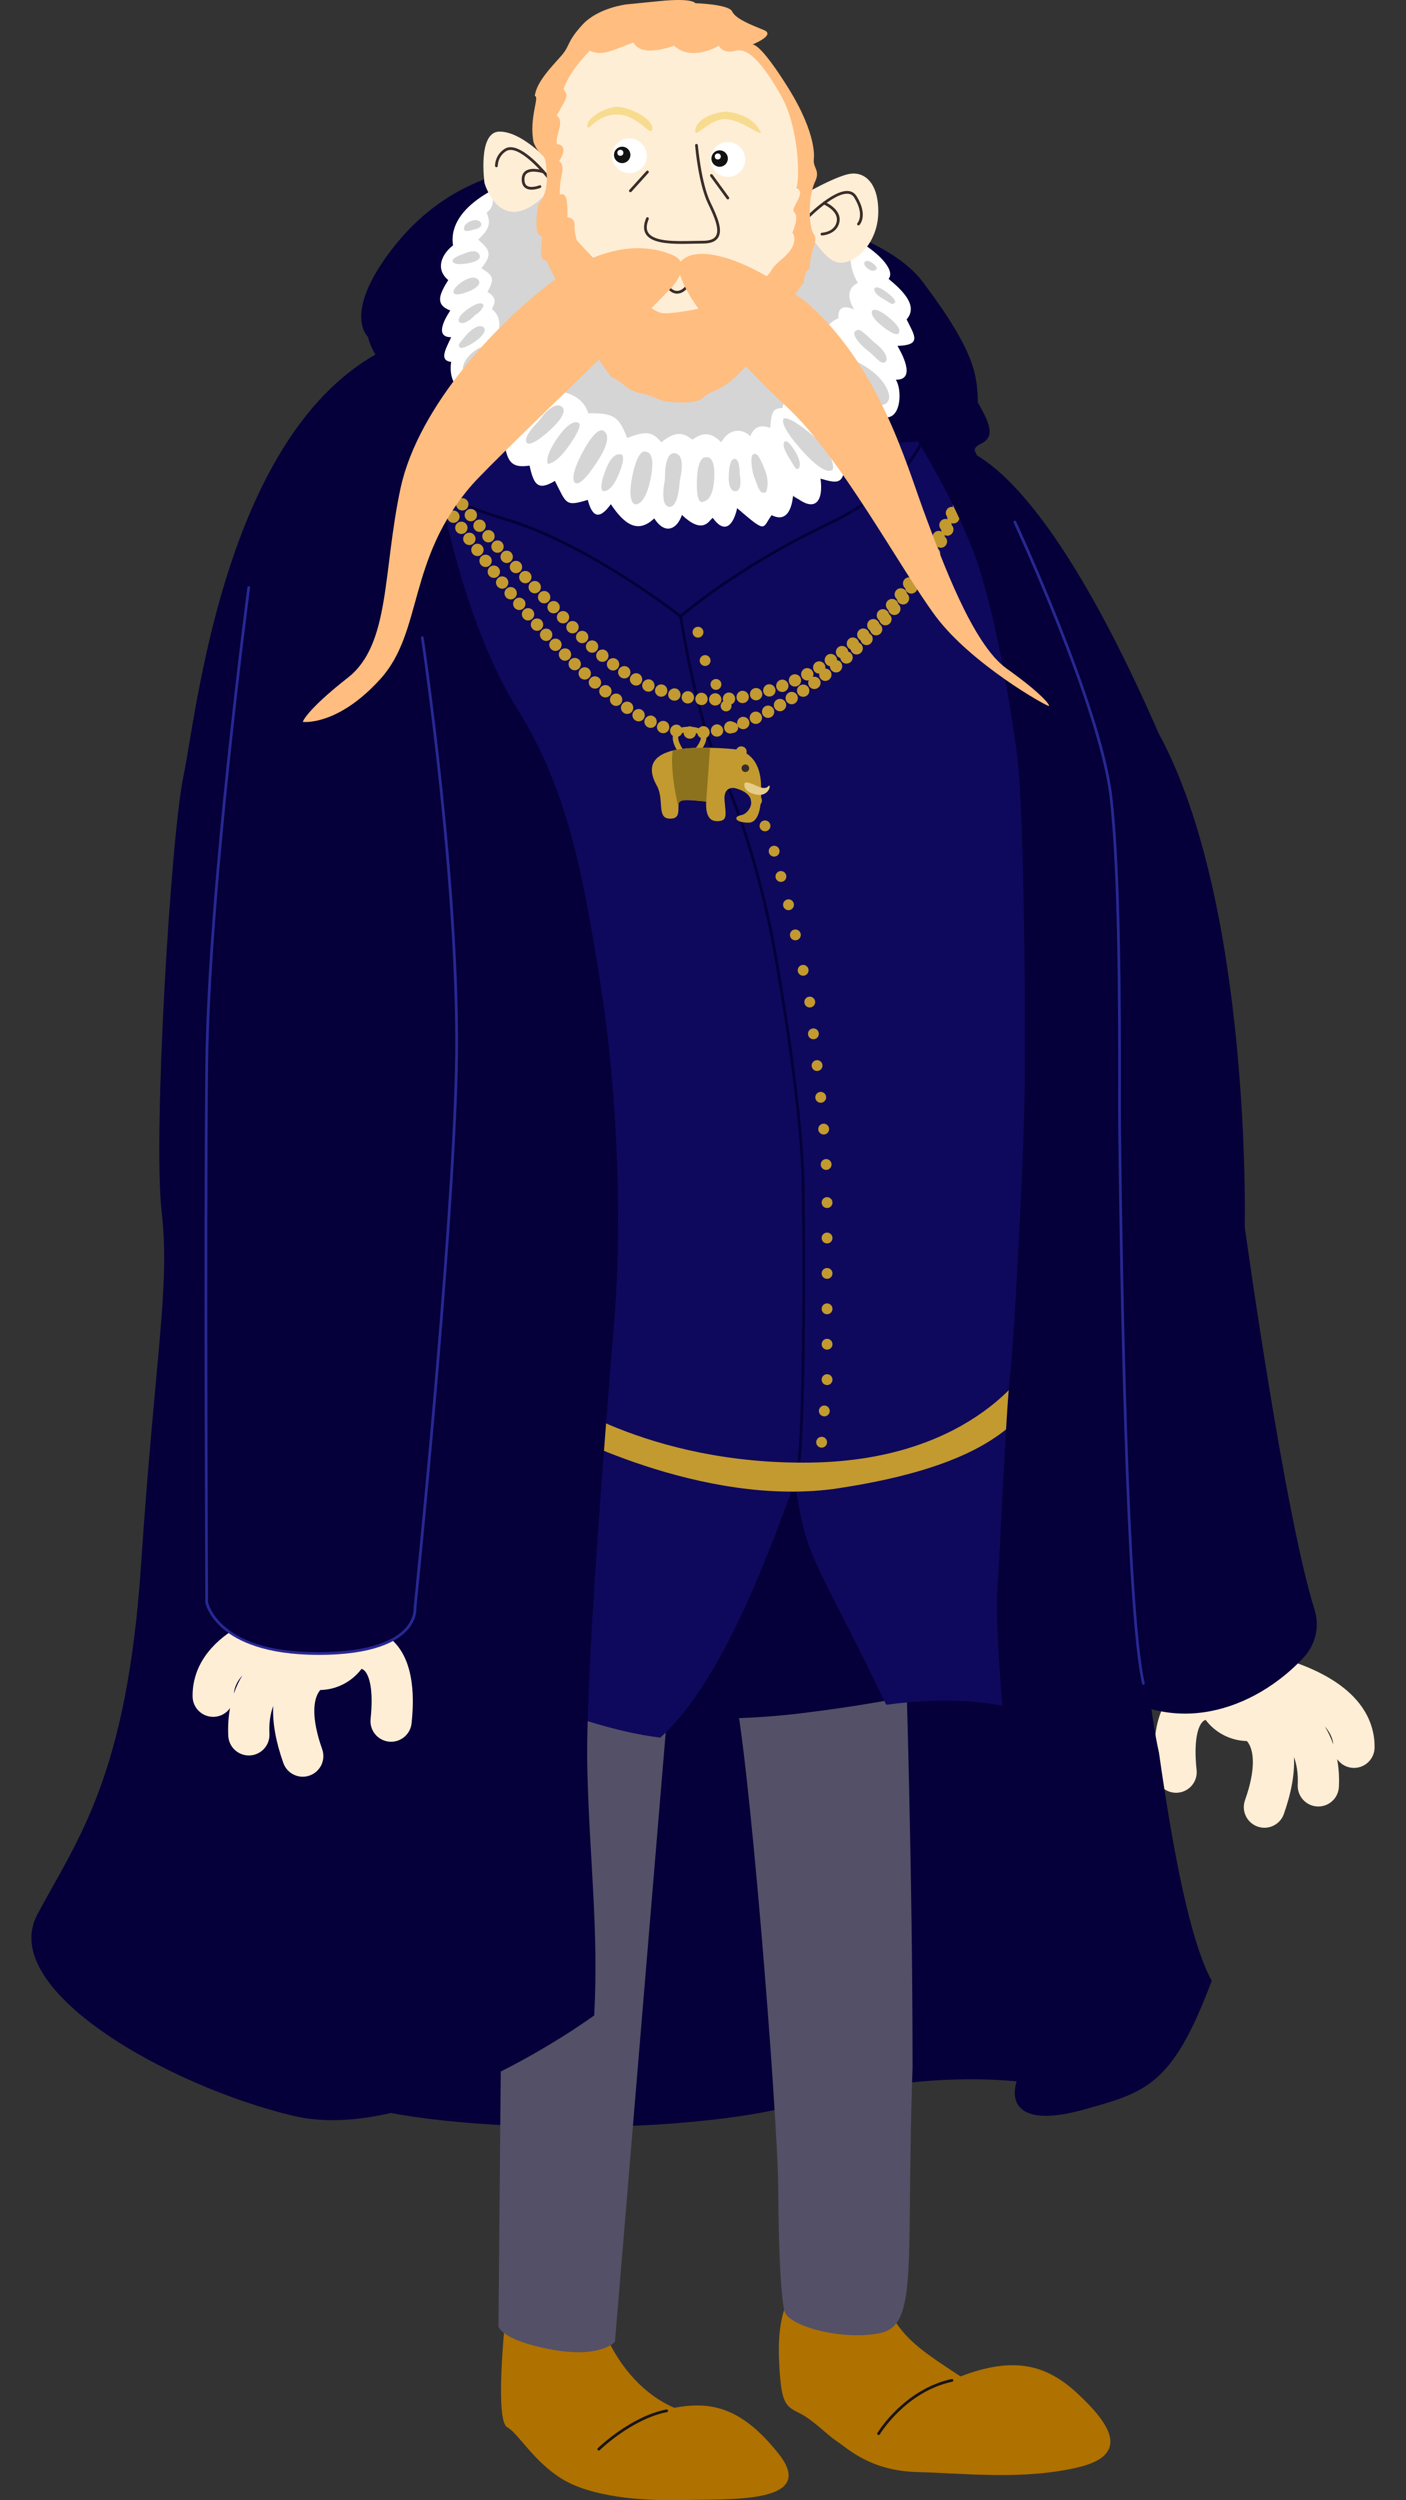 <?xml version="1.0" encoding="UTF-8"?><svg xmlns="http://www.w3.org/2000/svg" viewBox="0 0 1080 1920"><rect x="0" y="0" width="1080" height="1920" fill="#333333" stroke="none"/><defs><style>.f{fill:#fff;}.g{fill:#392d29;}.h{fill:#af7100;}.i{fill:#ffbd7f;}.j{fill:#e7cd8b;}.k{fill:#c39a30;}.l{fill:#050039;}.m{fill:#282893;}.n{fill:#d5d5d5;}.o{fill:#121212;}.p{fill:none;}.q{fill:#f7dc8f;}.r{fill:#545067;}.s{fill:#8c721d;}.t{fill:#ffeed6;}.u{fill:#191413;}.v{fill:#0e095c;}</style></defs><g id="a"/><g id="b"><g id="c"><g><g id="d"><g id="e"><g><path class="l" d="M800.26,1601.03s-75.08-16.14-183.16,14.03c-108.08,30.18-331.92,20.25-364.9-9.17-32.98-29.42,118.6-630.12,118.6-630.12l463.85,71.58-34.39,553.68h0Z"/><path class="h" d="M606.34,1765.01s-9.36,12.4-7.96,46.32c1.4,33.92,4.44,36.25,15.44,41.64,10.99,5.38,20.59,16.14,29.01,21.76,8.42,5.61,25.73,22.69,61.76,23.62s80.7,6.32,123.04-3.51c42.34-9.83,23.86-34.62,0-56.84-23.86-22.22-48.88-28.77-89.82-13.09-25.97-17.07-40.46-26.43-51.46-44.21-10.99-17.78-80-15.67-80-15.67h0Z"/><path class="r" d="M695.7,1273.32s5.27,161.05,5.27,314.73c-5.27,148.77,4.92,197.19-24.56,203.5-29.47,6.32-71.93-5.61-74.04-17.19s-4.21-35.44-4.56-92.98c-.35-57.55-23.16-344.91-34.39-384.91-11.23-40,132.28-23.16,132.28-23.16Z"/><path class="u" d="M674.88,1869.92c.36,0,.71-.18,.91-.52,.19-.33,19.86-32.69,55.69-40.44,.57-.13,.93-.69,.81-1.26-.13-.57-.69-.93-1.26-.81-36.75,7.96-56.86,41.1-57.06,41.42-.3,.5-.14,1.15,.37,1.45,.17,.11,.36,.15,.54,.15h0Z"/><path class="h" d="M387.63,1786.29s-7.25,70.64,1.64,77.42c8.65,4.44,20.35,26.43,42.57,40s60.35,17.07,94.26,16.14c33.91-.93,102.4,3.04,72.14-35.33s-54.59-40-80.33-35.56c-22.61-9.59-41.4-30.42-52.63-55.68-11.23-25.26-77.66-7.02-77.66-7.02h0Z"/><path class="r" d="M514.12,1297.18l-41.75,501.05s-10.53,13.16-49.13,5.96c-38.6-7.2-40.35-17.72-40.35-17.72l4.74-529.99,126.49,40.7Z"/><path class="u" d="M459.91,1881.85c.26,0,.54-.09,.74-.31,.24-.24,24.67-23.94,51.63-29.2,.57-.12,.95-.66,.83-1.23-.11-.57-.66-.95-1.23-.83-27.59,5.38-52.45,29.51-52.7,29.75-.41,.41-.42,1.08-.01,1.49,.21,.21,.49,.32,.75,.32h0Z"/><path class="t" d="M905.07,1296.57c4.37-3.38,8.94-5.44,13.38-6.64,2.64-16.53,15.4-30.39,32.81-33.58,17.53-3.22,34.47,5.33,42.75,20.02,8.15,2.81,18.45,6.97,28.29,12.98,28.14,17.17,33.79,38.12,33.57,52.68-.13,8.66-7.19,15.58-15.82,15.58h-.24c-5.28-.08-9.9-2.74-12.71-6.75,1.2,6.45,1.73,13.54,1.36,21.32-.41,8.47-7.41,15.07-15.8,15.07-.25,0-.52,0-.77-.02-8.73-.42-15.47-7.84-15.05-16.57,.38-8.02-.58-15.14-2.9-21.44,.64,12.71-1.94,27.35-7.77,43.8-2.3,6.49-8.4,10.55-14.92,10.55-1.75,0-3.53-.3-5.29-.92-8.24-2.92-12.56-11.97-9.63-20.21,9.01-25.44,5.98-37.62,3.37-42.61-.58-1.12-1.23-2.05-1.91-2.85-12.66-.24-24.32-6.42-31.72-16.26-.62,.22-1.21,.53-1.73,.94-4.12,3.29-7.63,14.88-5.19,37.53,.94,8.69-5.35,16.49-14.04,17.43-.58,.06-1.15,.09-1.72,.09-7.98,0-14.85-6.01-15.72-14.13-3.47-32.22,2.37-54.43,17.39-66.03h0Zm119.09,43.12c-.34-4.2-2.09-8.97-6.53-13.93,2.53,4.17,4.76,8.8,6.53,13.93Z"/><path class="l" d="M733.59,343.77s58.83-4.09,156.25,219.04c71.81,131.95,66.28,379.31,66.28,379.31,0,0,30.25,219.24,53.67,294.16,4,12.79,.75,26.71-8.38,36.52-37.58,40.38-102.14,63.83-157.67,18.06-63.86-52.63-178.21-905.27-178.21-905.27l68.03-41.83h.01Z"/><path class="l" d="M733.59,1294.37s-37.34,11.23-116.21,21.05c-78.87,9.82-137.11,0-137.11,0l42.53-106.66,93.34-129.43s106.93,163.82,108.33,165.92,9.13,49.13,9.13,49.13Z"/><path class="v" d="M579.68,159.88l99.91,35.08,44.19,69.02v82.66s92.16,180.72,90.76,384.23c-1.4,203.51,2.81,597.42,2.81,597.42,0,0-37.43-32.28-136.61-19.18-57.55-119.29-60.82-109-70.18-171.23-27.14,76.25-61.76,159.53-103.39,196.48-70.18-8.42-167.02-58.01-167.02-58.01l-5.61-740.57-64.56-199.29,30.87-53.34,12.63-92.58,64.69-51.28,201.51,20.59h0Z"/><circle class="k" cx="599.85" cy="673.07" r="4.17"/><circle class="k" cx="594.65" cy="653.64" r="4.17"/><circle class="k" cx="587.63" cy="634.2" r="4.17"/><circle class="k" cx="581.08" cy="614.76" r="4.17"/><circle class="k" cx="575.7" cy="595.32" r="4.17"/><circle class="k" cx="569.39" cy="577.31" r="4.17"/><circle class="k" cx="562.84" cy="558.65" r="4.17" transform="translate(-78.75 1024.73) rotate(-80.78)"/><circle class="k" cx="557.73" cy="542.11" r="4.17"/><circle class="k" cx="549.96" cy="525.58" r="4.17"/><circle class="k" cx="541.63" cy="507.25" r="4.17"/><circle class="k" cx="536.16" cy="485.49" r="4.17"/><circle class="k" cx="605.68" cy="694.78" r="4.17"/><circle class="k" cx="610.95" cy="717.93" r="4.17"/><circle class="k" cx="616.92" cy="745.13" r="4.17"/><circle class="k" cx="622.01" cy="769.51" r="4.17"/><circle class="k" cx="624.81" cy="793.9" r="4.17"/><circle class="k" cx="627.62" cy="818.28" r="4.17"/><circle class="k" cx="630.43" cy="842.66" r="4.17"/><circle class="k" cx="632.71" cy="867.05" r="4.17"/><circle class="k" cx="634.59" cy="894.24" r="4.17"/><circle class="k" cx="635.3" cy="923.5" r="4.17"/><circle class="k" cx="635.3" cy="950.7" r="4.17"/><circle class="k" cx="635.3" cy="977.89" r="4.17"/><circle class="k" cx="635.3" cy="1005.08" r="4.17"/><circle class="k" cx="635.3" cy="1032.27" r="4.17"/><circle class="k" cx="635.3" cy="1059.46" r="4.17"/><path class="k" d="M633.19,1079.33c2.3,0,4.17,1.87,4.17,4.17s-1.87,4.17-4.17,4.17-4.17-1.87-4.17-4.17,1.87-4.17,4.17-4.17Z"/><circle class="k" cx="631.12" cy="1107.53" r="4.17"/><path class="l" d="M304.95,353.89c.46-.35,1.13-.25,1.48,.21,.18,.24,19.18,24.88,82.2,43.65,60.29,17.96,126.67,68.44,134.13,74.21,5.64-4.82,46.77-39.05,112.83-70.47,70.14-33.35,76.89-76.99,76.95-77.44,.08-.58,.6-.98,1.19-.91,.58,.07,.98,.61,.91,1.18-.06,.46-1.65,11.48-12.1,26.81-9.6,14.08-28.85,34.56-66.03,52.24-66.81,31.77-107.99,66.4-112.57,70.35,1.11,7.12,12.55,78.97,31.17,118.67,19.41,41.38,34,98.83,40.59,135.47,5,27.76,21.37,122.96,22.28,182.62,.93,60.21,.8,185.26-3.68,215.6-.07,.53-.53,.9-1.04,.9-.05,0-.11,0-.16-.01-.58-.08-.97-.62-.89-1.2,4.46-30.23,4.59-155.12,3.66-215.27-.92-59.51-17.26-154.56-22.25-182.28-6.57-36.51-21.1-93.75-40.42-134.94-18.91-40.31-30.43-113.29-31.37-119.41-5.22-4.06-72.7-55.93-133.78-74.12-63.81-19-82.53-43.39-83.3-44.42-.35-.46-.25-1.13,.21-1.48v.04Z"/><path class="k" d="M791.84,1046.65s-41.34,74.39-168.39,76.49-202.13-54.03-202.13-54.03l4.21,27.37s113.68,62.45,218.95,46.32c105.26-16.14,132.59-45.62,151.58-68.77,3.51-18.73-4.21-27.37-4.21-27.37h-.01Z"/><path class="k" d="M504.56,603.41c5.61,10,0,24.38,9.03,25.18,7.78,.69,7.53-4.25,7.54-8.72,0-.73,0-1.42,.05-2.1,.36-4.82,8.07-3.41,21.26-2.26-.18,4.39-.35,15,8.07,15.09,8.42,.09,7.1-4.12,6.06-15.85-1.06-11.72,8.06-9.5,8.06-9.5,20.28,5.33,11.06,19.88,4.74,20.7-6.54,1.17-4.67,5.91,5.79,5.78,5.2,0,10.61-5.88,9.39-30-1.23-24.12-17.81-25.97-19.92-26.31-1.01-.17-9.22-.98-19.22-1.19-9.5-.19-20.62,.17-28.75,2.17-1.11,.26-2.16,.56-3.15,.9-15.88,5.38-14.56,16.1-8.95,26.1h0Z"/><path class="j" d="M571.93,601.58s.15-2.46,9.15,1.85c9,4.3,8.92-1.06,9.97,0s-1.87,8.42-9.97,6.75c-8.1-1.67-9.94-5.35-9.15-8.6Z"/><circle class="g" cx="572.54" cy="589.94" r="2.92"/><g><path class="k" d="M305.63,289.07c-1.32,.07-2.53-.41-3.4-1.28-.87-.88-1.49-2.13-1.42-3.53,.02-2.84,2.4-4.93,4.99-4.66,2.63,.26,4.52,2.41,4.51,4.81-.06,1.21-.51,2.32-1.36,3.18s-2,1.42-3.3,1.5h-.01Z"/><path class="k" d="M306.89,299.56c-2.59,.51-5.06-1.31-5.44-4.08-.36-2.79,1.64-5.18,4.25-5.33,2.62-.14,4.84,1.7,5.16,4.13,.33,2.42-1.41,4.79-3.98,5.29h.01Z"/><path class="k" d="M309.41,309.82c-2.51,.78-5.17-.74-5.87-3.42-.68-2.69,.99-5.3,3.57-5.78,2.57-.49,5.03,1.08,5.63,3.47,.62,2.4-.84,4.96-3.33,5.73Z"/><path class="k" d="M312.9,319.79c-2.44,.99-5.21-.26-6.14-2.84-.93-2.59,.45-5.34,2.96-6.1s5.13,.55,5.97,2.9c.85,2.35-.38,5.05-2.8,6.04Z"/><path class="k" d="M317.18,329.45c-2.34,1.15-5.22,.12-6.33-2.36-1.12-2.48,.03-5.33,2.47-6.3,2.44-.98,5.16,.13,6.19,2.43,1.03,2.3,.03,5.09-2.33,6.25h0Z"/><path class="k" d="M322.06,338.83c-2.28,1.28-5.21,.42-6.46-1.97-1.27-2.38-.3-5.3,2.05-6.44,2.36-1.15,5.16-.22,6.35,2.03,1.17,2.26,.35,5.1-1.95,6.38h.01Z"/><path class="k" d="M327.42,347.94c-2.22,1.37-5.18,.66-6.54-1.65-1.37-2.3-.57-5.25,1.71-6.52,2.3-1.28,5.15-.5,6.46,1.7,1.29,2.21,.6,5.09-1.64,6.48h.01Z"/><path class="k" d="M333.13,356.83c-2.17,1.46-5.15,.85-6.59-1.39-1.45-2.24-.78-5.2,1.45-6.57,2.24-1.38,5.14-.73,6.53,1.43,1.39,2.16,.79,5.08-1.38,6.54h0Z"/><path class="k" d="M339.11,365.55c-2.14,1.51-5.12,.99-6.63-1.2-1.51-2.18-.95-5.16,1.23-6.62,2.18-1.46,5.12-.9,6.57,1.22,1.47,2.13,.95,5.06-1.19,6.58h.01Z"/><path class="k" d="M345.28,374.13c-2.11,1.55-5.1,1.09-6.64-1.06-1.55-2.14-1.06-5.12,1.09-6.64,2.14-1.51,5.1-1.02,6.61,1.08,1.52,2.11,1.06,5.06-1.06,6.62h0Z"/><path class="k" d="M351.58,382.61c-2.08,1.58-5.11,1.14-6.66-.97-1.56-2.11-1.12-5.1,.99-6.64,2.11-1.55,5.08-1.11,6.63,.99,1.55,2.11,1.13,5.03-.97,6.63h.01Z"/><path class="k" d="M358.03,391c-2.06,1.62-5.04,1.25-6.67-.84-1.62-2.09-1.2-5.11,.89-6.67,2.1-1.58,5.04-1.16,6.64,.88,1.59,2.05,1.21,5.02-.84,6.64h-.01Z"/><path class="k" d="M364.64,399.24c-2.03,1.66-5.04,1.36-6.69-.71-1.66-2.07-1.33-5.05,.73-6.68,2.06-1.62,5.04-1.3,6.67,.73,1.61,2.03,1.32,4.99-.71,6.66Z"/><path class="k" d="M371.4,407.35c-1.99,1.7-5,1.43-6.7-.59-1.7-2.03-1.4-5.04,.62-6.7,2.03-1.67,5-1.38,6.67,.61,1.68,1.98,1.41,4.97-.58,6.67h-.01Z"/><path class="k" d="M378.31,415.36c-1.97,1.73-4.98,1.52-6.7-.49-1.72-2-1.5-5,.51-6.7,1.99-1.69,4.99-1.47,6.69,.51,1.69,1.97,1.49,4.96-.49,6.69h-.01Z"/><path class="k" d="M385.31,423.28c-1.95,1.75-4.96,1.57-6.71-.39-1.74-1.98-1.55-4.99,.42-6.71,1.97-1.72,4.97-1.54,6.68,.42,1.73,1.94,1.56,4.94-.39,6.69h0Z"/><path class="k" d="M392.4,431.12c-1.94,1.77-4.94,1.62-6.71-.33s-1.61-4.96,.34-6.71c1.95-1.74,4.94-1.59,6.7,.34,1.75,1.93,1.6,4.93-.33,6.7h0Z"/><path class="k" d="M399.56,438.9c-1.92,1.78-4.93,1.67-6.71-.26-1.78-1.94-1.66-4.95,.28-6.71s4.94-1.65,6.7,.28c1.77,1.92,1.66,4.92-.26,6.7h-.01Z"/><path class="k" d="M406.76,446.63c-1.91,1.79-4.92,1.69-6.71-.23-1.79-1.92-1.69-4.93,.24-6.71,1.92-1.78,4.92-1.67,6.7,.24s1.68,4.92-.23,6.7h0Z"/><path class="k" d="M414,454.34c-1.91,1.79-4.92,1.71-6.71-.21-1.79-1.91-1.7-4.92,.21-6.71,1.91-1.79,4.92-1.7,6.71,.21,1.79,1.91,1.7,4.91-.21,6.71Z"/><path class="k" d="M421.24,462.03c-1.91,1.79-4.91,1.71-6.71-.2-1.79-1.91-1.71-4.92,.2-6.71,1.91-1.79,4.91-1.71,6.71,.2,1.79,1.91,1.71,4.91-.2,6.71Z"/><path class="k" d="M428.49,469.73c-1.91,1.79-4.92,1.7-6.71-.21-1.79-1.91-1.7-4.91,.21-6.71,1.91-1.79,4.92-1.7,6.71,.21,1.79,1.91,1.7,4.92-.21,6.71Z"/><path class="k" d="M435.74,477.42c-1.9,1.8-4.92,1.72-6.71-.19-1.8-1.91-1.71-4.92,.2-6.71,1.91-1.79,4.92-1.7,6.7,.2,1.79,1.91,1.71,4.9-.19,6.7h0Z"/><path class="k" d="M443.07,485.03c-1.87,1.85-4.9,1.8-6.72-.11-1.85-1.9-1.76-4.92,.13-6.72,1.9-1.8,4.89-1.73,6.7,.13,1.8,1.88,1.76,4.86-.11,6.7Z"/><path class="k" d="M450.57,492.48c-1.83,1.9-4.84,1.92-6.73,.05-1.9-1.86-1.87-4.9,0-6.73,1.88-1.85,4.84-1.81,6.69,0,1.84,1.81,1.86,4.81,.05,6.69h-.01Z"/><path class="k" d="M458.3,499.69c-1.75,1.96-4.76,2.08-6.73,.27-1.96-1.81-2.04-4.85-.22-6.73,1.83-1.9,4.79-1.96,6.68-.22,1.89,1.73,2,4.73,.27,6.68Z"/><path class="k" d="M466.34,506.54c-1.65,2.05-4.65,2.3-6.72,.58-2.04-1.75-2.25-4.78-.51-6.73,1.75-1.96,4.72-2.16,6.65-.5,1.96,1.62,2.22,4.6,.58,6.65h0Z"/><path class="k" d="M474.74,512.95c-1.51,2.14-4.52,2.59-6.7,.97-2.13-1.67-2.51-4.66-.87-6.7s4.61-2.42,6.61-.85c2.04,1.5,2.47,4.44,.96,6.58Z"/><path class="k" d="M483.56,518.78c-1.34,2.24-4.34,2.91-6.62,1.43-2.25-1.53-2.84-4.49-1.32-6.63s4.44-2.72,6.53-1.3c2.11,1.37,2.76,4.24,1.4,6.5h0Z"/><path class="k" d="M492.8,523.91c-1.15,2.33-4.1,3.29-6.49,1.95-2.37-1.35-3.21-4.25-1.83-6.51,1.35-2.22,4.23-3.05,6.4-1.8,2.18,1.22,3.08,3.99,1.91,6.36Z"/><path class="k" d="M502.43,528.25c-.49,1.21-1.43,2.13-2.59,2.61-1.13,.43-2.47,.42-3.7-.14-1.25-.56-2.14-1.54-2.57-2.68-.44-1.13-.38-2.47,.19-3.64,.58-1.18,1.56-1.98,2.69-2.42,1.13-.43,2.4-.45,3.55,.06s1.98,1.47,2.42,2.61c.45,1.1,.51,2.38,.01,3.6h.01Z"/><path class="k" d="M512.4,531.75c-.75,2.51-3.47,3.88-6.09,3.05-2.56-.96-3.85-3.74-2.87-6.16,.97-2.44,3.65-3.68,5.99-2.8,2.38,.75,3.71,3.41,2.96,5.92h0Z"/><path class="k" d="M522.63,534.41c-.27,1.28-1.04,2.34-2.1,3.01-1.04,.63-2.36,.83-3.68,.5s-2.37-1.16-3-2.21c-.61-1.07-.78-2.38-.41-3.63,.38-1.27,1.2-2.22,2.25-2.83,1.04-.62,2.29-.85,3.5-.54,1.22,.31,2.19,1.12,2.82,2.15,.63,1,.9,2.26,.62,3.55h0Z"/><path class="k" d="M533.05,536.16c-.31,2.61-2.75,4.41-5.47,4.03-2.7-.46-4.43-3.02-3.89-5.57,.55-2.57,2.96-4.22,5.42-3.8,2.48,.34,4.24,2.73,3.94,5.34h0Z"/><path class="k" d="M543.58,536.99c-.07,2.6-2.36,4.75-5.1,4.46-2.73-.23-4.68-2.51-4.37-5.15,.32-2.56,2.6-4.54,5.09-4.32,2.49,.26,4.46,2.36,4.38,5h0Z"/><path class="k" d="M554.14,536.97c.14,2.62-1.96,4.79-4.71,4.85-1.36,.05-2.59-.52-3.45-1.4-.87-.89-1.37-2.09-1.33-3.4,.04-1.31,.6-2.48,1.45-3.31,.85-.82,1.99-1.32,3.25-1.37,2.5-.05,4.65,2.03,4.79,4.64h0Z"/><path class="k" d="M564.67,536.03c.34,2.57-1.56,5.03-4.28,5.25-2.72,.2-5.03-1.76-5.16-4.38-.13-2.62,1.8-4.9,4.3-5.08,2.5-.2,4.8,1.57,5.14,4.2h0Z"/><path class="k" d="M575.1,534.34c.55,2.6-1.19,5.08-3.87,5.53-2.68,.51-5.15-1.36-5.48-3.97-.33-2.6,1.42-4.93,3.9-5.39,2.48-.41,4.93,1.3,5.45,3.83h-.01Z"/><path class="k" d="M585.36,531.85c.72,2.52-.82,5.14-3.45,5.83-2.66,.6-5.23-1.01-5.76-3.58-.53-2.56,1.04-5.09,3.5-5.63,2.44-.65,5,.85,5.72,3.38h-.01Z"/><path class="k" d="M595.44,528.67c.89,2.47-.45,5.24-3.06,6.02-2.59,.82-5.27-.58-5.98-3.12-.7-2.5,.69-5.15,3.09-5.92,2.43-.73,5.05,.55,5.94,3.02h.01Z"/><path class="k" d="M605.3,524.86c1.03,2.41-.16,5.19-2.67,6.2-2.51,1-5.31-.32-6.17-2.76-.88-2.49,.37-5.13,2.72-6.08,2.35-.96,5.1,.22,6.13,2.63h-.01Z"/><path class="k" d="M614.9,520.44c.58,1.17,.63,2.48,.22,3.64-.4,1.17-1.27,2.18-2.5,2.72-2.46,1.11-5.29,.06-6.32-2.35-1.02-2.42,.02-5.21,2.33-6.26,1.17-.51,2.44-.54,3.56-.15,1.13,.4,2.13,1.22,2.71,2.41h0Z"/><path class="k" d="M624.25,515.52c1.3,2.28,.43,5.16-1.94,6.45-2.35,1.32-5.3,.32-6.45-2.02-1.17-2.37-.23-5.12,1.98-6.36,2.24-1.21,5.11-.35,6.4,1.93h0Z"/><path class="k" d="M633.3,510.06c1.4,2.19,.74,5.19-1.57,6.57-2.32,1.36-5.25,.62-6.54-1.66-1.29-2.28-.56-5.18,1.64-6.47,2.18-1.31,5.05-.66,6.48,1.55Z"/><path class="k" d="M642.09,504.19c1.53,2.15,.96,5.11-1.26,6.62-2.21,1.53-5.21,.89-6.62-1.32-1.41-2.22-.79-5.09,1.31-6.54,2.11-1.43,5.05-.87,6.56,1.26h0Z"/><path class="k" d="M650.56,497.87c1.61,2.06,1.22,5.08-.92,6.7-2.17,1.58-5.16,1.13-6.68-1.01s-1.07-5.09,1-6.59c2.04-1.54,4.98-1.16,6.61,.91h-.01Z"/><path class="k" d="M658.75,491.19c1.72,1.99,1.46,5.01-.63,6.71-1.03,.84-2.3,1.21-3.51,1.09-1.22-.14-2.38-.74-3.19-1.77-.81-1.03-1.13-2.29-.99-3.47,.13-1.2,.69-2.36,1.67-3.18,1.98-1.61,4.95-1.35,6.66,.62h0Z"/><path class="k" d="M666.62,484.13c1.79,1.91,1.67,4.93-.31,6.75-2.02,1.77-5.04,1.58-6.74-.4-1.71-1.99-1.53-4.96,.4-6.65,1.88-1.74,4.85-1.6,6.66,.31h-.01Z"/><path class="k" d="M674.16,476.74c1.89,1.83,1.91,4.87-.02,6.74-1.91,1.88-4.93,1.85-6.73-.08-1.78-1.9-1.74-4.89,.07-6.69,1.85-1.77,4.8-1.79,6.68,.02h0Z"/><path class="k" d="M681.39,469.02c1.96,1.74,2.08,4.76,.27,6.74-1.83,1.96-4.89,2.03-6.75,.2-1.89-1.84-1.94-4.79-.2-6.67,1.72-1.89,4.72-2.02,6.67-.27h.01Z"/><path class="k" d="M688.27,461c2.02,1.66,2.32,4.68,.56,6.71-1.75,2.03-4.76,2.27-6.71,.52-1.95-1.74-2.18-4.74-.52-6.67,1.69-1.92,4.63-2.23,6.67-.55h0Z"/><path class="k" d="M694.84,452.72c2.09,1.58,2.47,4.6,.81,6.69-1.66,2.1-4.67,2.42-6.69,.76-2.03-1.67-2.35-4.62-.76-6.65,1.59-2.02,4.55-2.4,6.64-.8Z"/><path class="k" d="M701.11,444.22c2.14,1.52,2.62,4.51,1.04,6.66-1.59,2.14-4.58,2.59-6.67,.99-2.08-1.58-2.51-4.55-.98-6.62,1.52-2.08,4.46-2.54,6.61-1.03Z"/><path class="k" d="M707.1,435.5c2.19,1.45,2.76,4.41,1.27,6.62-1.51,2.21-4.48,2.73-6.63,1.21-2.13-1.52-2.66-4.45-1.2-6.57,1.45-2.13,4.38-2.69,6.56-1.26h0Z"/><path class="k" d="M712.79,426.6c2.23,1.36,2.92,4.32,1.49,6.56-1.42,2.26-4.4,2.88-6.58,1.43-2.18-1.45-2.81-4.36-1.42-6.53s4.28-2.85,6.52-1.48h0Z"/><path class="k" d="M718.18,417.5c2.27,1.29,3.06,4.23,1.7,6.52-1.35,2.3-4.3,3.02-6.53,1.66-2.24-1.38-2.94-4.26-1.65-6.48,1.32-2.22,4.19-2.99,6.47-1.69h.01Z"/><path class="k" d="M723.37,408.3c2.28,1.3,3.06,4.2,1.81,6.44-1.28,2.27-4.2,3.14-6.47,1.84-2.27-1.31-3.11-4.15-1.83-6.45,1.31-2.33,4.21-3.11,6.48-1.83Z"/><path class="k" d="M728.54,399.08c2.31,1.25,3.14,4.17,1.84,6.48-1.3,2.31-4.2,3.1-6.48,1.8-2.28-1.3-3.06-4.2-1.79-6.46,1.28-2.25,4.13-3.07,6.44-1.83h0Z"/><path class="k" d="M733.32,389.66c2.41,1.1,3.38,3.98,2.17,6.42-1.25,2.4-4.13,3.31-6.44,2.06-2.29-1.25-3.2-4.09-2.04-6.34,1.11-2.26,3.94-3.21,6.3-2.13Z"/><path class="k" d="M737.28,379.86c1.25,.41,2.19,1.29,2.7,2.43,.51,1.13,.6,2.52,.06,3.78-1.01,2.59-3.89,3.7-6.27,2.61-2.38-1.1-3.44-3.83-2.54-6.12,.5-1.15,1.33-2.02,2.42-2.5,1.09-.49,2.38-.61,3.63-.2h0Z"/><path class="k" d="M739.67,369.59c1.3,.16,2.41,.84,3.12,1.9,.75,1.06,.99,2.44,.66,3.83-.28,1.41-1.16,2.5-2.25,3.12-1.08,.63-2.36,.79-3.61,.4s-2.24-1.26-2.83-2.27c-.59-1.02-.78-2.21-.56-3.37,.26-1.16,1.03-2.1,1.95-2.75,.96-.64,2.21-1.01,3.51-.85h-.01Z"/><path class="k" d="M739.4,359.07c1.29-.26,2.54,.04,3.57,.87,1.08,.82,1.65,2.15,1.73,3.66,.14,1.53-.56,2.85-1.43,3.74-.91,.89-2.11,1.32-3.42,1.18-1.3-.14-2.46-.76-3.28-1.59-.84-.82-1.22-1.88-1.35-2.96-.07-1.1,.46-2.15,1.12-3.01,.72-.87,1.79-1.6,3.07-1.87h0Z"/></g><g><path class="k" d="M315.61,348.63c-2.19,1.42-5.14,.79-6.56-1.42-1.41-2.22-.77-5.16,1.45-6.56s5.15-.76,6.54,1.43c1.41,2.19,.78,5.13-1.42,6.55h0Z"/><path class="k" d="M321.35,357.42c-2.18,1.45-5.14,.83-6.57-1.37-1.45-2.21-.82-5.15,1.38-6.57,2.19-1.42,5.13-.8,6.56,1.38,1.42,2.18,.81,5.12-1.37,6.56Z"/><path class="k" d="M327.15,366.16c-2.17,1.46-5.13,.88-6.58-1.32-1.47-2.18-.85-5.15,1.33-6.58,2.19-1.45,5.12-.84,6.57,1.33,1.45,2.17,.85,5.12-1.32,6.57h0Z"/><path class="k" d="M333.03,374.84c-2.16,1.48-5.12,.92-6.59-1.27-1.47-2.18-.9-5.14,1.28-6.59,2.17-1.46,5.13-.89,6.58,1.28,1.47,2.16,.91,5.11-1.27,6.58h0Z"/><path class="k" d="M338.97,383.48c-2.15,1.5-5.12,.95-6.61-1.21-1.5-2.16-.94-5.13,1.22-6.61,2.16-1.48,5.11-.93,6.59,1.22,1.48,2.15,.94,5.1-1.21,6.59Z"/><path class="k" d="M344.97,392.08c-2.14,1.51-5.11,.98-6.62-1.17-1.51-2.15-.97-5.12,1.18-6.62,2.15-1.5,5.11-.96,6.61,1.18s.98,5.1-1.17,6.61h0Z"/><path class="k" d="M351.04,400.64c-2.13,1.52-5.11,1.02-6.63-1.12-1.52-2.15-1.01-5.11,1.13-6.62s5.11-1,6.61,1.13c1.51,2.13,1.01,5.09-1.12,6.62h.01Z"/><path class="k" d="M357.16,409.17c-2.12,1.54-5.1,1.06-6.63-1.08-1.54-2.13-1.04-5.11,1.09-6.63s5.09-1.03,6.62,1.09c1.52,2.12,1.04,5.09-1.08,6.62Z"/><path class="k" d="M363.33,417.64c-2.11,1.55-5.09,1.09-6.64-1.03s-1.08-5.1,1.04-6.64c2.12-1.54,5.09-1.07,6.63,1.04s1.08,5.08-1.03,6.63h0Z"/><path class="k" d="M369.57,426.08c-2.1,1.56-5.09,1.12-6.65-.99-1.56-2.12-1.11-5.09,1-6.64s5.09-1.1,6.63,1c1.55,2.1,1.12,5.06-.99,6.63h.01Z"/><path class="k" d="M375.86,434.47c-2.09,1.58-5.08,1.16-6.66-.94-1.57-2.11-1.14-5.09,.96-6.66s5.08-1.13,6.63,.96c1.57,2.08,1.15,5.04-.94,6.64h.01Z"/><path class="k" d="M382.23,442.8c-2.07,1.6-5.05,1.21-6.67-.88-1.59-2.1-1.18-5.09,.9-6.67,2.09-1.58,5.05-1.17,6.64,.9,1.59,2.06,1.2,5.03-.87,6.64h0Z"/><path class="k" d="M388.69,451.07c-2.06,1.62-5.04,1.27-6.68-.8-1.64-2.07-1.25-5.08,.82-6.67,2.08-1.6,5.03-1.22,6.65,.82,1.61,2.05,1.26,5.02-.8,6.65h.01Z"/><path class="k" d="M395.25,459.25c-2.04,1.66-5.02,1.33-6.69-.72s-1.31-5.05,.74-6.68c2.06-1.64,5.01-1.28,6.66,.74,1.64,2.03,1.32,5-.72,6.66h.01Z"/><path class="k" d="M401.92,467.35c-2,1.69-5,1.4-6.69-.62-1.7-2.03-1.38-5.03,.64-6.69,2.04-1.66,5-1.35,6.67,.64,1.66,1.99,1.38,4.99-.62,6.67Z"/><path class="k" d="M408.71,475.33c-1.98,1.72-4.98,1.48-6.7-.53-1.73-2-1.48-5.01,.54-6.7,2-1.68,4.99-1.43,6.68,.54,1.69,1.97,1.46,4.97-.53,6.68h.01Z"/><path class="k" d="M415.65,483.2c-1.95,1.75-4.95,1.57-6.7-.41s-1.57-4.98,.42-6.7c1.97-1.71,4.98-1.53,6.7,.42,1.72,1.94,1.53,4.94-.41,6.7h-.01Z"/><path class="k" d="M422.72,490.95c-1.92,1.79-4.92,1.66-6.7-.3s-1.66-4.96,.3-6.71c1.95-1.75,4.95-1.61,6.7,.3s1.61,4.92-.3,6.7h0Z"/><path class="k" d="M429.95,498.54c-1.89,1.84-4.9,1.77-6.71-.15-1.83-1.92-1.75-4.93,.17-6.71,1.92-1.78,4.92-1.72,6.7,.17,1.78,1.88,1.72,4.89-.15,6.7h-.01Z"/><path class="k" d="M437.36,505.97c-1.84,1.88-4.87,1.9-6.72,0-1.87-1.89-1.86-4.9,.02-6.72,1.88-1.83,4.87-1.81,6.7,.02,1.8,1.86,1.83,4.83,0,6.7Z"/><path class="k" d="M444.93,513.22c-1.78,1.91-4.83,2.03-6.73,.17-1.91-1.85-1.96-4.86-.13-6.73,1.84-1.87,4.83-1.93,6.69-.13,1.85,1.81,1.96,4.77,.17,6.69Z"/><path class="k" d="M452.68,520.29c-1.73,1.95-4.79,2.15-6.73,.35-1.95-1.8-2.08-4.82-.28-6.73s4.78-2.05,6.68-.28c1.89,1.76,2.09,4.7,.34,6.68h0Z"/><path class="k" d="M460.62,527.15c-1.68,2-4.71,2.27-6.73,.54-1.99-1.76-2.21-4.77-.46-6.73,1.74-1.96,4.72-2.16,6.66-.45,1.95,1.69,2.22,4.63,.53,6.65h.01Z"/><path class="k" d="M468.74,533.78c-1.62,2.06-4.63,2.38-6.71,.73-2.05-1.7-2.33-4.72-.64-6.72s4.65-2.29,6.64-.63c2.03,1.6,2.34,4.57,.73,6.63h-.01Z"/><path class="k" d="M477.05,540.17c-1.54,2.12-4.56,2.55-6.68,.93-2.12-1.62-2.47-4.65-.85-6.7,1.62-2.07,4.58-2.41,6.62-.84s2.46,4.49,.92,6.62h0Z"/><path class="k" d="M485.66,546.15c-1.41,2.21-4.4,2.79-6.64,1.26-2.22-1.54-2.72-4.53-1.17-6.65,1.54-2.11,4.47-2.61,6.56-1.16,2.1,1.43,2.66,4.35,1.25,6.55Z"/><path class="k" d="M494.66,551.56c-1.23,2.3-4.22,3.13-6.55,1.71-2.35-1.37-3.02-4.39-1.6-6.57,1.43-2.22,4.29-2.84,6.47-1.57,2.15,1.31,2.93,4.12,1.68,6.44h.01Z"/><path class="k" d="M504.07,556.18c-1.02,2.44-3.89,3.47-6.39,2.3-2.46-1.25-3.41-4.13-2.14-6.44,1.26-2.28,4.07-3.22,6.3-2.09,2.25,1.04,3.25,3.84,2.24,6.24h0Z"/><path class="k" d="M513.92,559.75c-.37,1.26-1.21,2.24-2.33,2.8-1.11,.56-2.49,.7-3.78,.2-2.64-.92-3.85-3.79-2.83-6.18,1.03-2.42,3.7-3.55,6.02-2.75,1.16,.44,2.05,1.28,2.59,2.33,.53,1.07,.7,2.35,.33,3.61h0Z"/><path class="k" d="M524.16,561.98c-.18,1.3-.88,2.41-1.91,3.13-1.02,.7-2.36,.96-3.75,.7-2.76-.59-4.36-3.27-3.63-5.76,.74-2.53,3.23-4.03,5.59-3.52,1.19,.22,2.17,.98,2.85,1.96,.66,.95,1.02,2.19,.84,3.49h0Z"/><path class="k" d="M534.61,562.62c.05,2.6-2.15,4.77-4.98,4.64-1.4-.09-2.65-.72-3.46-1.64-.81-.97-1.2-2.23-1.03-3.52,.17-1.3,.82-2.41,1.72-3.15,.9-.79,2.03-1.26,3.24-1.16,2.42,.11,4.46,2.21,4.51,4.84h.01Z"/><path class="k" d="M545.07,561.86c.36,2.6-1.57,5.03-4.35,5.22-1.37,.14-2.66-.36-3.59-1.18-.93-.82-1.49-1.99-1.52-3.3s.46-2.51,1.26-3.41c.79-.89,1.88-1.45,3.11-1.57,2.45-.17,4.73,1.64,5.09,4.24h0Z"/><path class="k" d="M555.39,559.99c.62,2.54-1.06,5.11-3.76,5.64-1.35,.23-2.67-.07-3.67-.77-1.01-.71-1.71-1.84-1.89-3.12-.18-1.31,.18-2.53,.87-3.5,.69-.99,1.71-1.71,2.93-1.92,2.44-.49,4.91,1.14,5.53,3.68h-.01Z"/><path class="k" d="M565.47,557.12c.83,2.48-.58,5.22-3.22,5.96-1.3,.4-2.64,.19-3.71-.42s-1.88-1.64-2.18-2.91-.08-2.55,.51-3.59c.6-1.03,1.55-1.83,2.76-2.19,2.41-.68,5.01,.66,5.85,3.15h0Z"/><path class="k" d="M575.31,553.48c1.01,2.43-.21,5.2-2.74,6.18-2.55,.94-5.31-.35-6.14-2.85-.81-2.47,.43-5.17,2.8-6.04,2.35-.92,5.08,.3,6.09,2.7h0Z"/><path class="k" d="M584.86,549.16c1.15,2.34,.15,5.23-2.33,6.34-2.45,1.15-5.32-.01-6.31-2.42-1.01-2.44,.08-5.15,2.38-6.23,2.31-1.03,5.1-.06,6.26,2.3Z"/><path class="k" d="M594.16,544.31c1.29,2.31,.4,5.19-1.96,6.46-2.4,1.23-5.28,.32-6.44-2.06-1.14-2.34-.24-5.19,2.03-6.35,2.25-1.2,5.11-.33,6.37,1.94h0Z"/><path class="k" d="M603.23,539.04c1.35,2.25,.58,5.15-1.73,6.49s-5.2,.57-6.48-1.73c-1.27-2.29-.5-5.2,1.73-6.49,2.23-1.3,5.13-.52,6.48,1.73h0Z"/><path class="k" d="M612.12,533.49c1.42,2.19,.76,5.15-1.48,6.59-2.22,1.48-5.21,.69-6.55-1.55-1.35-2.26-.6-5.08,1.54-6.51,2.16-1.39,5.08-.74,6.5,1.46h-.01Z"/><path class="k" d="M620.86,527.69c.75,1.08,.98,2.36,.76,3.58-.22,1.21-.9,2.36-2.03,3.06-2.24,1.45-5.21,.83-6.63-1.37-1.42-2.21-.81-5.12,1.35-6.51,1.1-.68,2.34-.93,3.51-.72,1.18,.22,2.28,.89,3.03,1.96Z"/><path class="k" d="M629.42,521.63c1.56,2.1,1.07,5.05-1.11,6.61-2.17,1.54-5.15,1.04-6.64-1.11-1.49-2.15-.99-5.11,1.11-6.61,2.1-1.49,5.08-.99,6.64,1.11Z"/><path class="k" d="M637.72,515.22c1.62,2.06,1.25,5.04-.87,6.68-2.1,1.64-5.08,1.26-6.64-.85s-1.17-5.1,.87-6.68,5-1.19,6.64,.85Z"/><path class="k" d="M645.84,508.59c1.69,2,1.41,5.02-.61,6.74-2.05,1.7-5.11,1.31-6.72-.73-1.64-2.07-1.27-4.97,.72-6.62,1.96-1.67,4.93-1.39,6.62,.6h0Z"/><path class="k" d="M653.8,501.75c.88,.98,1.28,2.23,1.2,3.45s-.65,2.38-1.67,3.25c-2.03,1.72-5.04,1.5-6.73-.51s-1.47-4.98,.51-6.65c.98-.84,2.24-1.18,3.44-1.11,1.19,.06,2.37,.59,3.25,1.56Z"/><path class="k" d="M661.5,494.63c1.81,1.89,1.7,4.9-.26,6.7-1.95,1.8-4.96,1.69-6.71-.26s-1.64-4.96,.26-6.7c1.89-1.75,4.9-1.64,6.71,.26Z"/><path class="k" d="M668.96,487.26c1.87,1.84,1.87,4.86-.01,6.75-.94,.94-2.15,1.42-3.37,1.41-1.23-.03-2.45-.53-3.36-1.47s-1.34-2.16-1.31-3.36c0-1.21,.45-2.43,1.37-3.34,1.81-1.83,4.8-1.83,6.67,.01h0Z"/><path class="k" d="M676.22,479.7c1.91,1.76,2.06,4.84,.21,6.76-1.88,1.89-4.91,1.93-6.77,.09-1.87-1.84-1.91-4.82-.08-6.65,1.79-1.86,4.72-1.99,6.66-.2h-.01Z"/><path class="k" d="M683.29,471.95c1.97,1.72,2.13,4.71,.34,6.68s-4.8,2.12-6.72,.34-2.07-4.77-.34-6.68,4.75-2.06,6.72-.34Z"/><path class="k" d="M690.01,463.9c2.03,1.66,2.29,4.65,.59,6.7-1.71,2.05-4.7,2.31-6.67,.58-1.97-1.72-2.24-4.73-.59-6.7,1.65-1.98,4.63-2.24,6.67-.58Z"/><path class="k" d="M696.53,455.68c2.08,1.59,2.46,4.6,.84,6.72-1.62,2.12-4.71,2.37-6.72,.73-2.05-1.68-2.29-4.58-.73-6.63s4.52-2.42,6.59-.82h.01Z"/><path class="k" d="M702.82,447.29c2.13,1.53,2.65,4.55,1,6.65-1.61,2.12-4.61,2.54-6.69,.95-2.08-1.59-2.5-4.55-.93-6.61,1.59-2.03,4.49-2.52,6.63-.99h-.01Z"/><path class="k" d="M708.81,438.68c2.18,1.46,2.71,4.41,1.19,6.61-1.52,2.18-4.48,2.72-6.61,1.19-2.13-1.53-2.66-4.48-1.19-6.61,1.47-2.11,4.43-2.65,6.61-1.19Z"/><path class="k" d="M714.48,429.86c2.23,1.38,2.88,4.34,1.46,6.59-.71,1.13-1.79,1.86-2.98,2.11-1.2,.24-2.5,.02-3.59-.71-1.1-.73-1.77-1.81-2.02-3-.26-1.19-.08-2.47,.6-3.57,1.37-2.18,4.28-2.83,6.51-1.43h.01Z"/><path class="k" d="M719.9,420.88c2.26,1.3,3.07,4.26,1.71,6.55-1.42,2.26-4.38,2.96-6.59,1.57-2.22-1.39-2.91-4.28-1.54-6.46,1.31-2.22,4.15-2.99,6.43-1.68h0Z"/><path class="k" d="M725.06,411.75c2.33,1.23,3.13,4.11,1.81,6.44s-4.22,3.14-6.49,1.83-3.08-4.19-1.81-6.44c1.27-2.24,4.18-3.05,6.48-1.83h.01Z"/><path class="k" d="M729.8,402.39c2.35,1.15,3.29,4.01,2.09,6.39s-4.05,3.31-6.36,2.08-3.25-4.09-2.09-6.39c1.16-2.3,4.01-3.23,6.36-2.08Z"/><path class="k" d="M734.23,392.89c2.4,1.07,3.46,3.9,2.37,6.34-.27,.61-.65,1.13-1.1,1.55-.46,.41-1.02,.73-1.6,.93-1.16,.4-2.47,.36-3.65-.21s-2-1.56-2.4-2.69c-.2-.57-.27-1.16-.25-1.77,0-.61,.14-1.23,.4-1.81,1.04-2.35,3.83-3.39,6.23-2.33h0Z"/><path class="k" d="M738.36,383.25c1.21,.49,2.12,1.43,2.61,2.56,.24,.57,.38,1.18,.39,1.81-.01,.62-.15,1.25-.42,1.86-1.09,2.44-3.9,3.56-6.3,2.49-2.4-1.07-3.49-3.84-2.45-6.18,.26-.59,.63-1.1,1.09-1.52,.43-.42,.93-.77,1.48-1,1.1-.46,2.38-.52,3.61-.03h0Z"/><path class="k" d="M742.12,373.46c2.47,.88,3.69,3.62,2.73,6.11-.96,2.5-3.71,3.72-6.14,2.74-2.43-.98-3.65-3.71-2.73-6.11,.92-2.4,3.67-3.63,6.14-2.74Z"/></g><path class="k" d="M522.84,580.16l3.27-2.66c-2.66-3.28-6.32-9.62-4.8-12.68,1.12-2.25,5.22-2.59,8.47-2.48,4.73,.16,7.71,1.2,8.4,2.95,1.19,2.99-3.2,8.78-5.51,11.12l3.01,2.96c.92-.94,8.95-9.31,6.43-15.65-1.39-3.49-5.49-5.38-12.19-5.61-6.54-.21-10.69,1.4-12.39,4.82-3.21,6.46,4.42,16.13,5.31,17.22h0Z"/><path class="s" d="M521.14,619.87c0-.73,0-1.42,.05-2.1,.36-4.82,8.07-3.41,21.26-2.26l2.96-41.28c-9.5-.19-20.62,.17-28.75,2.17-2.12,17.45,4.47,43.46,4.47,43.46h0Z"/><path class="l" d="M514.12,147.72s101.58,43.86,110.77,124.35c9.2,80.48,80.1,66.77,80.1,66.77,0,0,25.97,41.34,42.28,83.62s28.43,115.44,34.04,157.72c5.61,42.28,6.84,222.8,5.43,274.55-1.4,51.75-7.54,171.4-10.88,201.58-3.33,30.18-7.54,132.1-9.82,166.31-2.28,34.22,10.18,174.21,20.17,222.28,10,48.07,5.44,99.83-4.74,151.75-7.02,20.01,3.33,36.67,51.06,23.34,47.71-13.34,68.07-18.25,98.24-98.95-16.34-29.65-29.54-97.89-40.52-175.07v-.02c-28.58-127.37-21.24-584.21-27.55-688.14-6.17-101.49-108.76-301.51-113.56-310.83-.12-.22-.18-.34-.18-.34-.95-1.94,.28-3.77,4.97-6.11,11.23-5.62,5.43-16.85-2.81-31.41-.53-20.71-1.58-38.6-42.46-92.8-40.88-54.21-194.55-68.6-194.55-68.6h0Z"/><path class="l" d="M456.41,1547.7s-135.78,99.76-231.22,77.07c-95.44-22.69-227.37-96.72-196.49-154.62,30.87-57.89,68.77-105.61,79.65-268.41,10.88-162.81,22.45-212.63,15.78-271.58-6.67-58.95,7.02-287.71,16.84-334.38s30.52-256.84,147.37-323.5c-4.92-8.42-5.61-13.48-5.61-13.48,0,0-20.35-17.64,18.95-68.21,39.29-50.58,91.23-63.91,128.77-62.51,37.54,1.4-.71,135.95-63.16,202.36-23.33,24.3-27.54,54.48-27.54,54.48,0,0,17.37,95.09,57.72,159.65,40.35,64.56,51.23,134.03,63.16,207.02,11.93,72.98,18.24,174.38,11.23,262.1-7.02,87.72-22.45,274.38-20.7,345.26,1.75,70.87,8.77,122.46,5.27,188.77h-.01Z"/><path class="n" d="M349.6,239.23c-5.93,9.05-10.52,19.99,.69,19.99-4.41,9.39-9,17.43,0,18.46-1.7,9.57,1.87,23.92,14.42,19.48-3.4,14.19-2.72,23.24,11.88,21.88-2.37,11.97,5.77,19.15,13.41,20.34,2.21,14.01,6.11,17.78,18.5,15.89,3.05,13.52,5.77,19.5,18.84,11.46,8.66,16.92,7.46,19.49,24.44,14.18,3.06,11.81,7.98,16.07,17.15,3.25,10.01,15.06,20.03,22.39,32.24,10.6,8.32,12.99,17.2,7.69,20.57-2.56,15.25,14.53,19.66,5.13,22.89,2.05,7.97,11.63,14.93,7.52,18.16-7.17,22.41,19.66,18.5,15.05,25.63,5.3,14.25,7.35,15.78-12.47,15.96-15.2,16.11,14.35,22.74,5.12,20.36-12.14,13.75,4.1,18.33,4.62,17.99-16.41,17.48,2.4,16.98-10.09,15.95-14.36,17.66,1.36,16.27-10.94,16.11-15.13,9.85-1.11,10.54-20.6,5.96-28.11,15.77,.34,3.74-20.86,1.18-25.3,18.33-.52,12.75-7.64,6.79-19.8,8.99-10.29-3.4-22.02-13.41-30.33,5.59-6.78-9-21.49-25.98-30.21-16.97-8.72-45.49-67.13-253.92-42.73,0,0-48.56,16.41-43.8,47.86-8.15,6.37-13.58,17.44-3.56,25.98-6.96,11.12-9.69,18.46,1.52,22.75h0Z"/><path class="n" d="M374.38,224.21c8.6,4.82,5.1,9.56,3.43,13.16,8.77,6.49,4.91,17.89,4.91,17.89,0,0,10.79,.17,9.48,15.78,14.3,3.95,11.23,11.49,11.41,16.49,13.77,2.54,13.85,12.1,13.85,12.1,0,0,28.6-2.36,34.39,17.81,20.44-.61,23.87,3.42,29.91,18.95,15-5.97,19.56-4.57,26.23,3.24,12.2-9.91,17.77-6.39,24.01-2.02,7.3-5.43,13.87-6.23,21.95,2.02,7.89-13.24,18.77-8.77,22.28-4.56,3.68-8.6,8.85-8.6,15.44-6.49,.88-14.13,2.72-14.65,9.39-15.35,4.03-15.78,3.85-16.14,14.65-16.58-1.58-12.89,9.64-14.39,9.64-14.39-4.64-15.26,7.99-17.98,7.99-17.98-3.51-15,10.7-19.83,10.7-19.83-1.06-13.77,12.14-6.59,12.14-6.59-9.77-16.3,2.76-20.51,2.76-20.51-10.44-18.59-2.81-27.27-2.81-27.27,0,0,.93-3.58-3.27-8.7h-.01c-2.62-1.9-5.63-4.6-9.46-7.77-.01-.01-.02-.02-.03-.02-9.76-5.91-26.84-12.39-56.66-17.63-74.85-13.16-154.12-17.48-208.52-5.27,0,0,2.53,7.63-4.4,12.63,2.43,6.14,4.04,11.23-6.49,20.62,7.99,7.36,11.94,10.44,2.46,22.1,9.91,5.79,10,8.6,4.64,18.16h0Z"/><path class="n" d="M643.38,173.62c3.83,3.17,6.85,5.87,9.46,7.76-1.9-2.32-4.87-4.98-9.46-7.76Z"/><path class="f" d="M344.3,215.09c-10.35-8.77-4.74-20.12,3.68-26.66-4.92-32.29,45.26-49.13,45.26-49.13,174.87-20.31,227.21,15.35,250.11,34.3-9.76-5.91-26.84-12.39-56.66-17.63-74.85-13.16-154.12-17.48-208.52-5.27,0,0,2.53,7.63-4.4,12.63,2.43,6.14,4.04,11.23-6.49,20.62,7.99,7.36,11.94,10.44,2.46,22.1,9.91,5.79,10,8.6,4.64,18.16,8.6,4.82,5.1,9.56,3.43,13.16,8.77,6.49,4.91,17.89,4.91,17.89,0,0,10.79,.17,9.48,15.78,14.3,3.95,11.23,11.49,11.41,16.49,13.77,2.54,13.85,12.1,13.85,12.1,0,0,28.6-2.36,34.39,17.81,20.44-.61,23.87,3.42,29.91,18.95,15-5.97,19.56-4.57,26.23,3.24,12.2-9.91,17.77-6.39,24.01-2.02,7.3-5.43,13.87-6.23,21.95,2.02,7.89-13.24,18.77-8.77,22.28-4.56,3.68-8.6,8.85-8.6,15.44-6.49,.88-14.13,2.72-14.65,9.39-15.35,4.03-15.78,3.85-16.14,14.65-16.58-1.58-12.89,9.64-14.39,9.64-14.39-4.64-15.26,7.99-17.98,7.99-17.98-3.51-15,10.7-19.83,10.7-19.83-1.06-13.77,12.14-6.59,12.14-6.59-9.77-16.3,2.76-20.51,2.76-20.51-10.44-18.59-2.81-27.27-2.81-27.27,0,0,.93-3.58-3.27-8.7,.99,.72,1.93,1.31,2.84,1.77,17.55,8.95,32.62,24.04,26.84,31,10.35,8.54,23.16,20.57,13.86,31.14,6.15,12.48,11.92,19.79-7.03,20.32,2.64,4.56,15.09,26.31-1.22,25.97,4.74,7.71,4.03,27.72-6.15,28.86,.16,4.29,1.59,16.92-16.66,15.52,1.06,4.39,1.58,17.2-16.49,14.74,.36,21.58-4.38,21.05-18.59,16.84,2.46,17.72-4.39,27.19-21.05,12.46-.18,2.81-1.76,23.15-16.49,15.61-7.38,10-3.33,14.74-26.49-5.43-3.33,15.09-10.53,19.3-18.77,7.36-3.33,3.17-7.89,12.81-23.66-2.1-3.48,10.52-12.66,15.96-21.26,2.63-12.63,12.1-22.98,4.57-33.33-10.88-9.48,13.16-14.56,8.78-17.72-3.33-17.55,5.44-16.31,2.81-25.26-14.56-13.52,8.25-16.32,2.11-19.48-11.75-12.81,1.93-16.84-1.93-19.12-16.31-7.89-1.22-16.31-8.6-13.86-20.88-15.09,1.4-15.78-7.89-12.28-22.45-12.98,4.56-16.66-10.17-14.91-19.99-9.3-1.06-4.56-9.31,0-18.95-11.57,0-6.84-11.23-.71-20.52-11.57-4.39-8.77-11.93-1.57-23.34h0Zm312.62,39.3c-2.63,1.8,1.88,8.83,9.59,14.85,7.72,6.02,9.74,10.99,13.73,8.72,0,0,4.87-4.85-9.45-15.67-10.7-10.41-11.23-9.71-13.86-7.89Zm12.58-52.81c-4.92-2.99-5.56,.3-5.56,.3,0,0-.88,1.98,3.17,4.79,4.03,2.81,6.19,0,6.19,0,0,0,1.11-2.1-3.8-5.09h0Zm11.99,23.16c-8.83-6.85-9.94-2.99-9.94-2.99,0,0-.71,3.45,6.37,7.48,7.08,4.04,7.25,5.15,9.13,3.45,0,0,3.27-1.11-5.56-7.95Zm9.13,30.11s2.51-2.69-8.14-11.29c-10.64-8.59-12.57-4.91-12.57-4.91,0,0-2.87,3.91,9.18,12.93,12.05,9,11.52,3.27,11.52,3.27h0Zm-7.54,50.29s.23-12.04-18.49-23.79c-18.71-11.75-26.66-5.69-28.3-3.58-1.64,2.11,5.85,11.93,18.24,20.83,12.4,8.88,26.43,18.71,28.54,6.54h0Zm-13.45,22.7s5.73-8.65-20.47-23.16c-26.2-14.5-25.73-7.6-25.73-7.6,0,0,4.16,8.77,23.37,21.4,19.2,12.63,22.83,9.36,22.83,9.36h0Zm-13.44,15.67s3.88-9.12-18.53-24.09c-22.41-14.97-23.32-11.47-23.32-11.47,0,0-10.56,1.47,11.9,20.27,22.45,18.8,29.94,15.29,29.94,15.29h0Zm-50.39,7.59c6.76,10.92,5.27,9.25,7.81,8.56,0,0,2.9-3.65-2.81-13.01-5.7-9.36-7.63-7.69-7.63-7.69,0,0-4.13,1.22,2.63,12.14h0Zm10.86-4.45c19.41,21.43,23.15,13.54,23.15,13.54,0,0,2.33-10.83-16.38-26.49-18.71-15.67-21.5-12.17-21.5-12.17,0,0-4.68,3.69,14.73,25.12Zm-37.08,20.31c2.28,5.24,3.68,13.75,8.85,10.94,0,0,3.33-6.75-1.04-17.45-4.39-10.71-5.79-12.46-8.6-11.75-2.81,.7-1.49,13.03,.79,18.26h0Zm-19.83,1.68s.26,9.3,5.61,8.54c5.35-.76,2.81-13.22,2.81-13.22,0,0,.35-12.28-4.29-11.57-4.65,.7-4.13,16.26-4.13,16.26h0Zm-19.21,16.46s7.89-.26,8.16-20.01c.36-16.32-6.49-13.85-6.49-13.85,0,0-6.4-2.02-6.93,18.33-.52,20.35,5.27,15.53,5.27,15.53Zm-26.66,4.13c7.54,1.14,8.34-20.68,8.34-20.68,0,0,5.17-18.97-3.6-20.47-8.78-1.49-7.81,20.01-7.81,20.01,0,0-4.47,19.99,3.07,21.14Zm-26.31-2.03s7.63,2.46,12.1-19.12c4.47-21.58-3.15-21.05-3.15-21.05,0,0-5.88-4.47-10.53,17.27-4.64,21.76,1.58,22.9,1.58,22.9Zm-118.42-216.48c-2.99-4.39-14.39,.52-12.55,5.7,.7,2.3,6.75,0,6.75,0,0,0,8.77-1.32,5.79-5.7h0Zm94.3,206.39s6.14,1.84,12.28-14.17c4.64-10.91,2.28-13.55,2.28-13.55,0,0-6.67-4.64-12.81,11.49-6.14,16.14-1.75,16.23-1.75,16.23h0Zm-21.49-6.23c4.91,3.15,17.28-17.19,17.28-17.19,0,0,11.84-16.85,4.99-22.46-6.84-5.61-18.95,20.44-18.95,20.44,0,0-8.24,16.06-3.32,19.21h0Zm-21.31-14.82s5.96,1.22,16.66-14.12c10.7-15.35,7.54-16.85,7.54-16.85,0,0-4.74-5.25-15.78,10-11.06,15.27-8.42,20.97-8.42,20.97Zm-16.14-16.23c3.15,4.47,17.98-9.56,17.98-9.56,0,0,15.62-13.51,8.78-18.16-6.85-4.65-17.63,11.49-17.63,11.49,0,0-12.28,11.75-9.13,16.23h0Zm-21.05-9.39s12.52,1.61,20.53-13.59c8-15.2,2.38-18.49,2.38-18.49-6.08-4.44-15.67,8.19-21.99,18.25-6.31,10.06-.93,13.82-.93,13.82Zm-16.14-19.17c5.85,6.98,20.35-11.97,20.35-11.97,0,0,10.52-13.57,2.1-17.55-8.42-3.97-28.3,22.53-22.45,29.51Zm-10.9-24.59c5.05,8.88,18.15-4.92,18.15-4.92,0,0,11.93-8.56,3.51-14.57-8.42-6-26.72,10.6-21.66,19.49Zm-2.96-19.74c2.72,2.19,22.55-10.17,18.34-15.17-3.45-4.09-11.06,2.11-14.56,6.67-3.51,4.56-6.49,6.32-3.78,8.5h0Zm-.78-19.73s3.24,4.13,12.37-5.35c5.7-3.33,6.32-7.46,6.32-7.46,0,0-.89-4.64-11.32,2.46s-7.36,10.35-7.36,10.35h0Zm-4.3-22.55c1.23,3.86,12.89-1.4,12.89-1.4,0,0,10.79-4.56,5.44-9.03-5.35-4.47-19.56,6.58-18.34,10.44Zm4.21-21.84c4.57,.09,18.07-1.57,15.7-7.1-2.36-5.53-11.4-1.06-11.4-1.06-14.39,4.65-8.86,8.07-4.3,8.16h0Z"/><path class="t" d="M383.77,101.06c10.71,0,22.52,8.59,29.89,15.06,4.27,3.75,7.06,6.78,7.29,7.03-.31-1.18-12.09-48.21,19.55-77.71,2.92-3.71,6.11-7.32,9.35-10.83,1.3,.54,2.53,.94,3.74,1.22,13.56-7.78,32.14-13.03,57.54-13.73,23.53-.64,41.87,4.24,56.16,12.42,10.34-2.5,22.56,11.89,36.5,36.73,10.47,18.67,13.64,46.59,13.32,62.44,.24,5.12,.23,9.24,.16,12,1.04,.73,1.47,1.72,1.49,2.86,1.2-.66,2.99-1.66,5.15-2.82,7.74-4.14,20.33-10.44,27.93-12.05,11.57-2.46,22.81,5.97,22.81,28.77s-15.8,38.94-28.43,39.3c-8.8,.24-14.88-9.22-20.24-15.7-2.34-2.82-4.55-5.06-6.78-5.71-5.96,107.02-106.31,106.31-106.31,106.31-66.31-7.36-91.92-91.57-91.23-139.99-1.55,1.67-3.05,3.18-4.52,4.55-33.05,30.99-44.95-10.52-44.95-10.52,0,0-5.62-39.64,11.57-39.64h.01Z"/><path class="g" d="M484.24,147.61c.28,0,.57-.12,.78-.35l13.09-14.51c.39-.43,.36-1.1-.07-1.49s-1.1-.36-1.49,.07l-13.09,14.51c-.39,.43-.36,1.1,.07,1.49,.2,.18,.45,.27,.71,.27h0Z"/><path class="g" d="M559.09,153.13c.21,0,.43-.06,.62-.2,.47-.35,.57-1,.23-1.48l-12.63-17.31c-.35-.47-1-.57-1.48-.23-.47,.35-.57,1-.23,1.48l12.63,17.31c.21,.28,.53,.43,.85,.43Z"/><path class="g" d="M422.25,138.72c.22,0,.45-.07,.64-.22,.46-.36,.55-1.01,.2-1.48-.93-1.21-22.92-29.65-35.03-22.97-7.96,4.73-7.81,13-7.8,13.36,.02,.57,.49,1.02,1.06,1.02h.03c.58-.02,1.04-.51,1.02-1.09,0-.3-.09-7.4,6.73-11.46,8.72-4.8,26.28,14.56,32.31,22.42,.21,.27,.52,.41,.83,.41h0Z"/><path class="g" d="M408.34,145.65c3.38,0,6.62-1.31,6.82-1.39,.54-.22,.79-.83,.57-1.37-.22-.54-.83-.79-1.37-.58-.06,.02-6.33,2.54-9.57,.35-1.33-.9-1.98-2.57-1.96-4.97,.02-2.17,.7-3.69,2.06-4.65,3.96-2.8,12.25,0,12.33,.02,.55,.19,1.15-.11,1.34-.65,.19-.55-.11-1.15-.65-1.34-.38-.13-9.4-3.17-14.23,.24-1.93,1.36-2.91,3.49-2.94,6.35-.03,3.15,.94,5.42,2.89,6.74,1.38,.94,3.07,1.26,4.73,1.26h0Z"/><path class="g" d="M659.44,173.1c.28,0,.56-.12,.77-.34,.28-.31,6.76-7.54-2.22-22.09-1.45-2.35-3.55-3.68-6.24-3.97-12.44-1.28-34.05,21.3-34.97,22.27-.4,.42-.38,1.09,.04,1.49,.42,.4,1.09,.38,1.49-.04,.22-.23,21.8-22.81,33.22-21.62,2.03,.21,3.55,1.18,4.65,2.98,8.07,13.09,2.69,19.3,2.46,19.55-.39,.43-.36,1.1,.06,1.49,.2,.19,.46,.27,.72,.27h.01Z"/><path class="g" d="M631.37,180.83h.04c.12,0,11.63-.62,13.39-10.46,1.76-9.84-10.82-15.14-11.35-15.36-.54-.22-1.15,.03-1.37,.57-.22,.54,.03,1.15,.57,1.38,.12,.05,11.54,4.87,10.08,13.04s-11,8.7-11.41,8.73c-.58,.03-1.03,.52-1,1.1,.02,.57,.5,1.01,1.06,1.01h0Z"/><path class="g" d="M523.78,187.27c3.01,0,6.01-.07,8.87-.14,2.6-.06,5.04-.12,7.27-.12,5.96,0,9.8-1.51,11.74-4.6,3.71-5.92-.66-16.1-5.89-26.91-7.2-14.91-9.7-43.73-9.73-44.02-.05-.58-.56-1.01-1.14-.96-.58,.05-1.01,.56-.96,1.14,.11,1.19,2.55,29.5,9.93,44.76,4.76,9.84,9.14,19.87,5.99,24.87-1.52,2.43-4.78,3.61-9.96,3.61-2.25,0-4.71,.05-7.31,.12-13.32,.31-29.88,.7-34.53-6.14-1.76-2.59-1.68-6.06,.24-10.61,.22-.54-.02-1.16-.56-1.38-.54-.23-1.15,.02-1.38,.56-2.19,5.19-2.21,9.44-.04,12.62,4.2,6.17,15.89,7.2,27.45,7.2h0Z"/><path class="g" d="M520.03,225.5c7.42,0,11.12-9.4,11.28-9.8,.21-.55-.06-1.15-.6-1.36s-1.15,.06-1.36,.6c-.03,.08-3.33,8.45-9.31,8.45s-9.02-9.46-9.05-9.56c-.18-.56-.77-.87-1.33-.69-.56,.18-.87,.77-.69,1.33,.15,.45,3.6,11.03,11.07,11.03h-.01Z"/><path class="t" d="M181.52,1250.14c9.83-5.99,20.15-10.17,28.29-12.97,8.28-14.69,25.24-23.23,42.75-20.02,17.41,3.2,30.18,17.04,32.81,33.58,4.44,1.19,9.01,3.26,13.38,6.64,15,11.6,20.86,33.82,17.39,66.03-.88,8.11-7.73,14.13-15.72,14.13-.57,0-1.14-.03-1.72-.09-8.69-.94-14.97-8.74-14.04-17.43,2.44-22.66-1.08-34.25-5.19-37.53-.52-.41-1.11-.72-1.73-.94-7.4,9.84-19.06,16.02-31.72,16.26-.68,.79-1.33,1.73-1.91,2.85-2.61,4.99-5.64,17.17,3.37,42.61,2.92,8.24-1.39,17.28-9.63,20.21-1.75,.62-3.53,.92-5.29,.92-6.51,0-12.62-4.05-14.92-10.55-5.82-16.44-8.41-31.07-7.77-43.8-2.33,6.3-3.29,13.42-2.9,21.44,.42,8.73-6.32,16.14-15.05,16.57-.26,.01-.52,.02-.77,.02-8.39,0-15.39-6.59-15.8-15.07-.37-7.8,.16-14.88,1.36-21.33-2.82,4.01-7.44,6.68-12.71,6.75h-.24c-8.63,0-15.69-6.93-15.82-15.58-.22-14.56,5.42-35.52,33.57-52.68h0Zm4.67,36.42c-4.44,4.96-6.19,9.74-6.53,13.93,1.77-5.13,4-9.76,6.53-13.93Z"/><path class="m" d="M878.28,1293.81c.07,0,.16,0,.23-.03,.57-.13,.93-.7,.79-1.27-12.91-56.6-17.06-316.44-18.24-425.54l-.05-5.15c-.06-5.39-.05-14.67-.03-26.41,.07-54.17,.23-166.88-6.7-224.52-8.35-69.37-73.13-209.03-73.78-210.43-.24-.53-.88-.76-1.4-.51-.53,.24-.76,.88-.51,1.4,.65,1.4,65.3,140.75,73.61,209.79,6.91,57.51,6.76,170.14,6.69,224.27-.02,11.74-.03,21.03,.03,26.44l.05,5.15c1.18,109.16,5.33,369.2,18.3,425.98,.12,.49,.55,.82,1.02,.82h0Z"/><path class="l" d="M191.04,451.22s-30.87,232.72-32.28,367.06c-1.4,134.34,0,412.24,0,412.24,0,0,7.12,39.28,85.67,39.28s74.33-35.07,74.33-35.07c0,0,28.39-275.78,31.74-412.27,3.34-136.49-26.12-332.79-26.12-332.79"/><path class="m" d="M244.43,1270.85c42.66,0,60.91-10.49,68.72-19.29,7.15-8.06,6.77-15.73,6.68-16.85,.7-6.73,28.45-278.28,31.74-412.25,3.31-135.02-25.84-331-26.14-332.97-.08-.57-.62-.97-1.2-.89-.58,.08-.97,.62-.89,1.2,.3,1.96,29.42,197.76,26.11,332.61-3.3,134.89-31.45,409.43-31.74,412.18v.23c0,.07,.77,7.58-6.2,15.39-7.53,8.44-25.29,18.51-67.07,18.51s-61-10.48-71.45-19.27c-10.72-9.01-12.95-18.13-13.16-19.08-.03-6.72-1.37-280.28,0-412.11,1.38-132.75,31.96-364.61,32.27-366.93,.07-.58-.33-1.11-.91-1.18s-1.11,.33-1.18,.91c-.31,2.33-30.9,234.31-32.29,367.18-1.38,132.82-.01,409.47,0,412.25l.02,.18c.07,.41,1.98,10.31,13.74,20.26,10.72,9.07,32.08,19.89,72.97,19.89h-.02Z"/><path class="i" d="M267.29,520.34c32.63-25.62,26.66-81.4,40.35-145.26,13.68-63.86,76.67-129.64,118.42-160.17,.2-.15,.4-.28,.6-.42-3.43-6.85-5.95-12.08-6.97-14.37-5.61-.46-3.98-6.78-3.27-18.71-5.62,0-4.92-12.17-3.05-23.86,1.6-2.18,2.84-4.28,3.79-6.33,4.04-8.72,2.86-16.36,2.3-24.32-.51-7.03-2.81-7.11-5.78-10.78-1.18-1.46-2.48-3.49-3.81-6.75-3.75-18.72,4.91-35.56,.93-35.56,1.17-11.46,14.97-24.56,21.06-31.81,6.08-7.25,3.5-9.82,15.44-22.93,11.93-13.09,33.68-15.67,33.68-15.67l25.73-2.57c25.73-2.57,27.37,1.64,27.37,1.64,0,0,25.72,.71,28.3,6.32,2.57,5.61,14.51,10.29,24.33,14.27,8.54,3.46-5,9.56-8.69,11.1,2.11,0,8.64,3.48,26.71,32.17,23.86,37.9,20.35,56.14,20.35,56.14-.47,6.78,4.91,8.19,1.21,16.61-.96,1.94-1.74,4.21-2.36,6.67-3.13,12.37-2.16,29.55,1.15,34.04,1.37,1.85,1.43,3.86,.93,6.29-.95,4.61-3.98,10.7-3.98,19.91-4.67,2.56-4.44,10.99-4.44,10.99,0,0-2.37,2.26-6.65,9.01,2.62,1.8,5.31,3.71,8.06,5.72,56.14,48.65,76.73,123.5,90.76,161.4,14.03,37.89,37.43,101.76,63.39,120.23,25.97,18.48,33.68,28.07,32.52,28.77s-59.88-32.28-87.25-69.24c-27.37-36.96-73.44-123.26-114.62-160.94-9.91-9.06-20.54-19.63-30.78-30.59-5.68,6.1-10.76,10.91-13.91,13.04-10.3,7.02-14.51,6.31-19.18,11.23-4.67,4.91-23.16,3.5-28.77,2.57-5.61-.94-9.82-4.45-20.82-6.55-8.65-2.11-13.09-9.13-19.65-11.46-2.3-1.65-6.08-6.89-10.55-14.1-40.02,38.93-87.77,84.99-97.75,96.45-49.81,57.2-37.19,112.38-70.18,148.87-32.98,36.49-59.65,32.98-59.65,32.98,0,0,2.11-8.42,34.73-34.04h-.01ZM600.61,198.94c14.74-12.27,8.07-20.34,8.07-20.34,0,0,5.47-12.28,1.5-15.44-3.96-3.17,10.35-15.8,1.45-18.6,2.98-6.31,2.13-46.47-11.36-70.52-13.5-24.06-25.31-37.89-35.28-35.08-9.98,2.81-12.79-3.86-12.79-3.86,0,0-20.72,12.66-34.39,0-16.14,5.61-27.43,4.97-31.23-2.46-17.19,6.32-23.51,10.53-33.68,6.32-8.42,9.12-16.49,18.94-19.99,29.47,3.5,5.96,3.74,4.19-5.27,20.35,6.31,4.56-.71,13.33,0,21.75,10.52,1.4,1.75,13.34,1.75,13.34,0,0,4.21,1.06,2.1,10.53-2.1,9.48-1.4,15.09-1.4,15.09,0,0,4.22-2.51,5.27,4.89,1.06,7.4,.36,12.3,.36,12.3,0,0,5.96,.71,5.61,5.96-.36,5.27,1.75,11.93,1.75,11.93,0,0,5.24,5.81,12.53,13.38,27.27-11.3,48.32-7.62,61.32-1.97,3.09,1.34,4.94,3.08,5.94,5.02,.41-.61,.91-1.15,1.52-1.6,7.02-6.17,26.57-8.92,64.58,12.71,4.74-4.39,1.59-4.78,11.64-13.16h0Zm-85.26,41.4s8.99-.63,21.06-3.3c-7.08-10.19-12.14-19.3-14-26.18-2.86,6.66-9.16,12.64-9.16,12.64-3.07,3.24-7.48,7.72-12.87,13.1,6.13,4.06,8.51,4.52,14.98,3.74h-.01Z"/><circle class="f" cx="559.09" cy="122.46" r="13.34" transform="translate(297.23 631.39) rotate(-75.13)"/><circle class="o" cx="552.77" cy="121.76" r="6.32"/><circle class="f" cx="551.37" cy="120.15" r="2.31"/><path class="q" d="M556.93,85.71s20.35,.35,27.63,16.14c0,3.07-15.7-10.53-28.07-10.35-12.37,.18-23.69,16.58-22.37,8.07,1.32-8.5,13.86-12.98,22.81-13.86h-.01Z"/><circle class="f" cx="483.5" cy="119.65" r="13.34"/><circle class="o" cx="477.92" cy="118.95" r="6.32"/><circle class="f" cx="476.52" cy="117.34" r="2.31"/><path class="q" d="M474.21,81.99c8.04,0,27.34,8.65,26.87,16.72-.46,8.07-10.89-11.11-27.49-10.76-16.6,.35-22.45,14.97-22.45,8.42s15.02-14.38,23.07-14.38h0Z"/></g></g></g><rect class="p" width="1080" height="1920"/></g></g></g></svg>